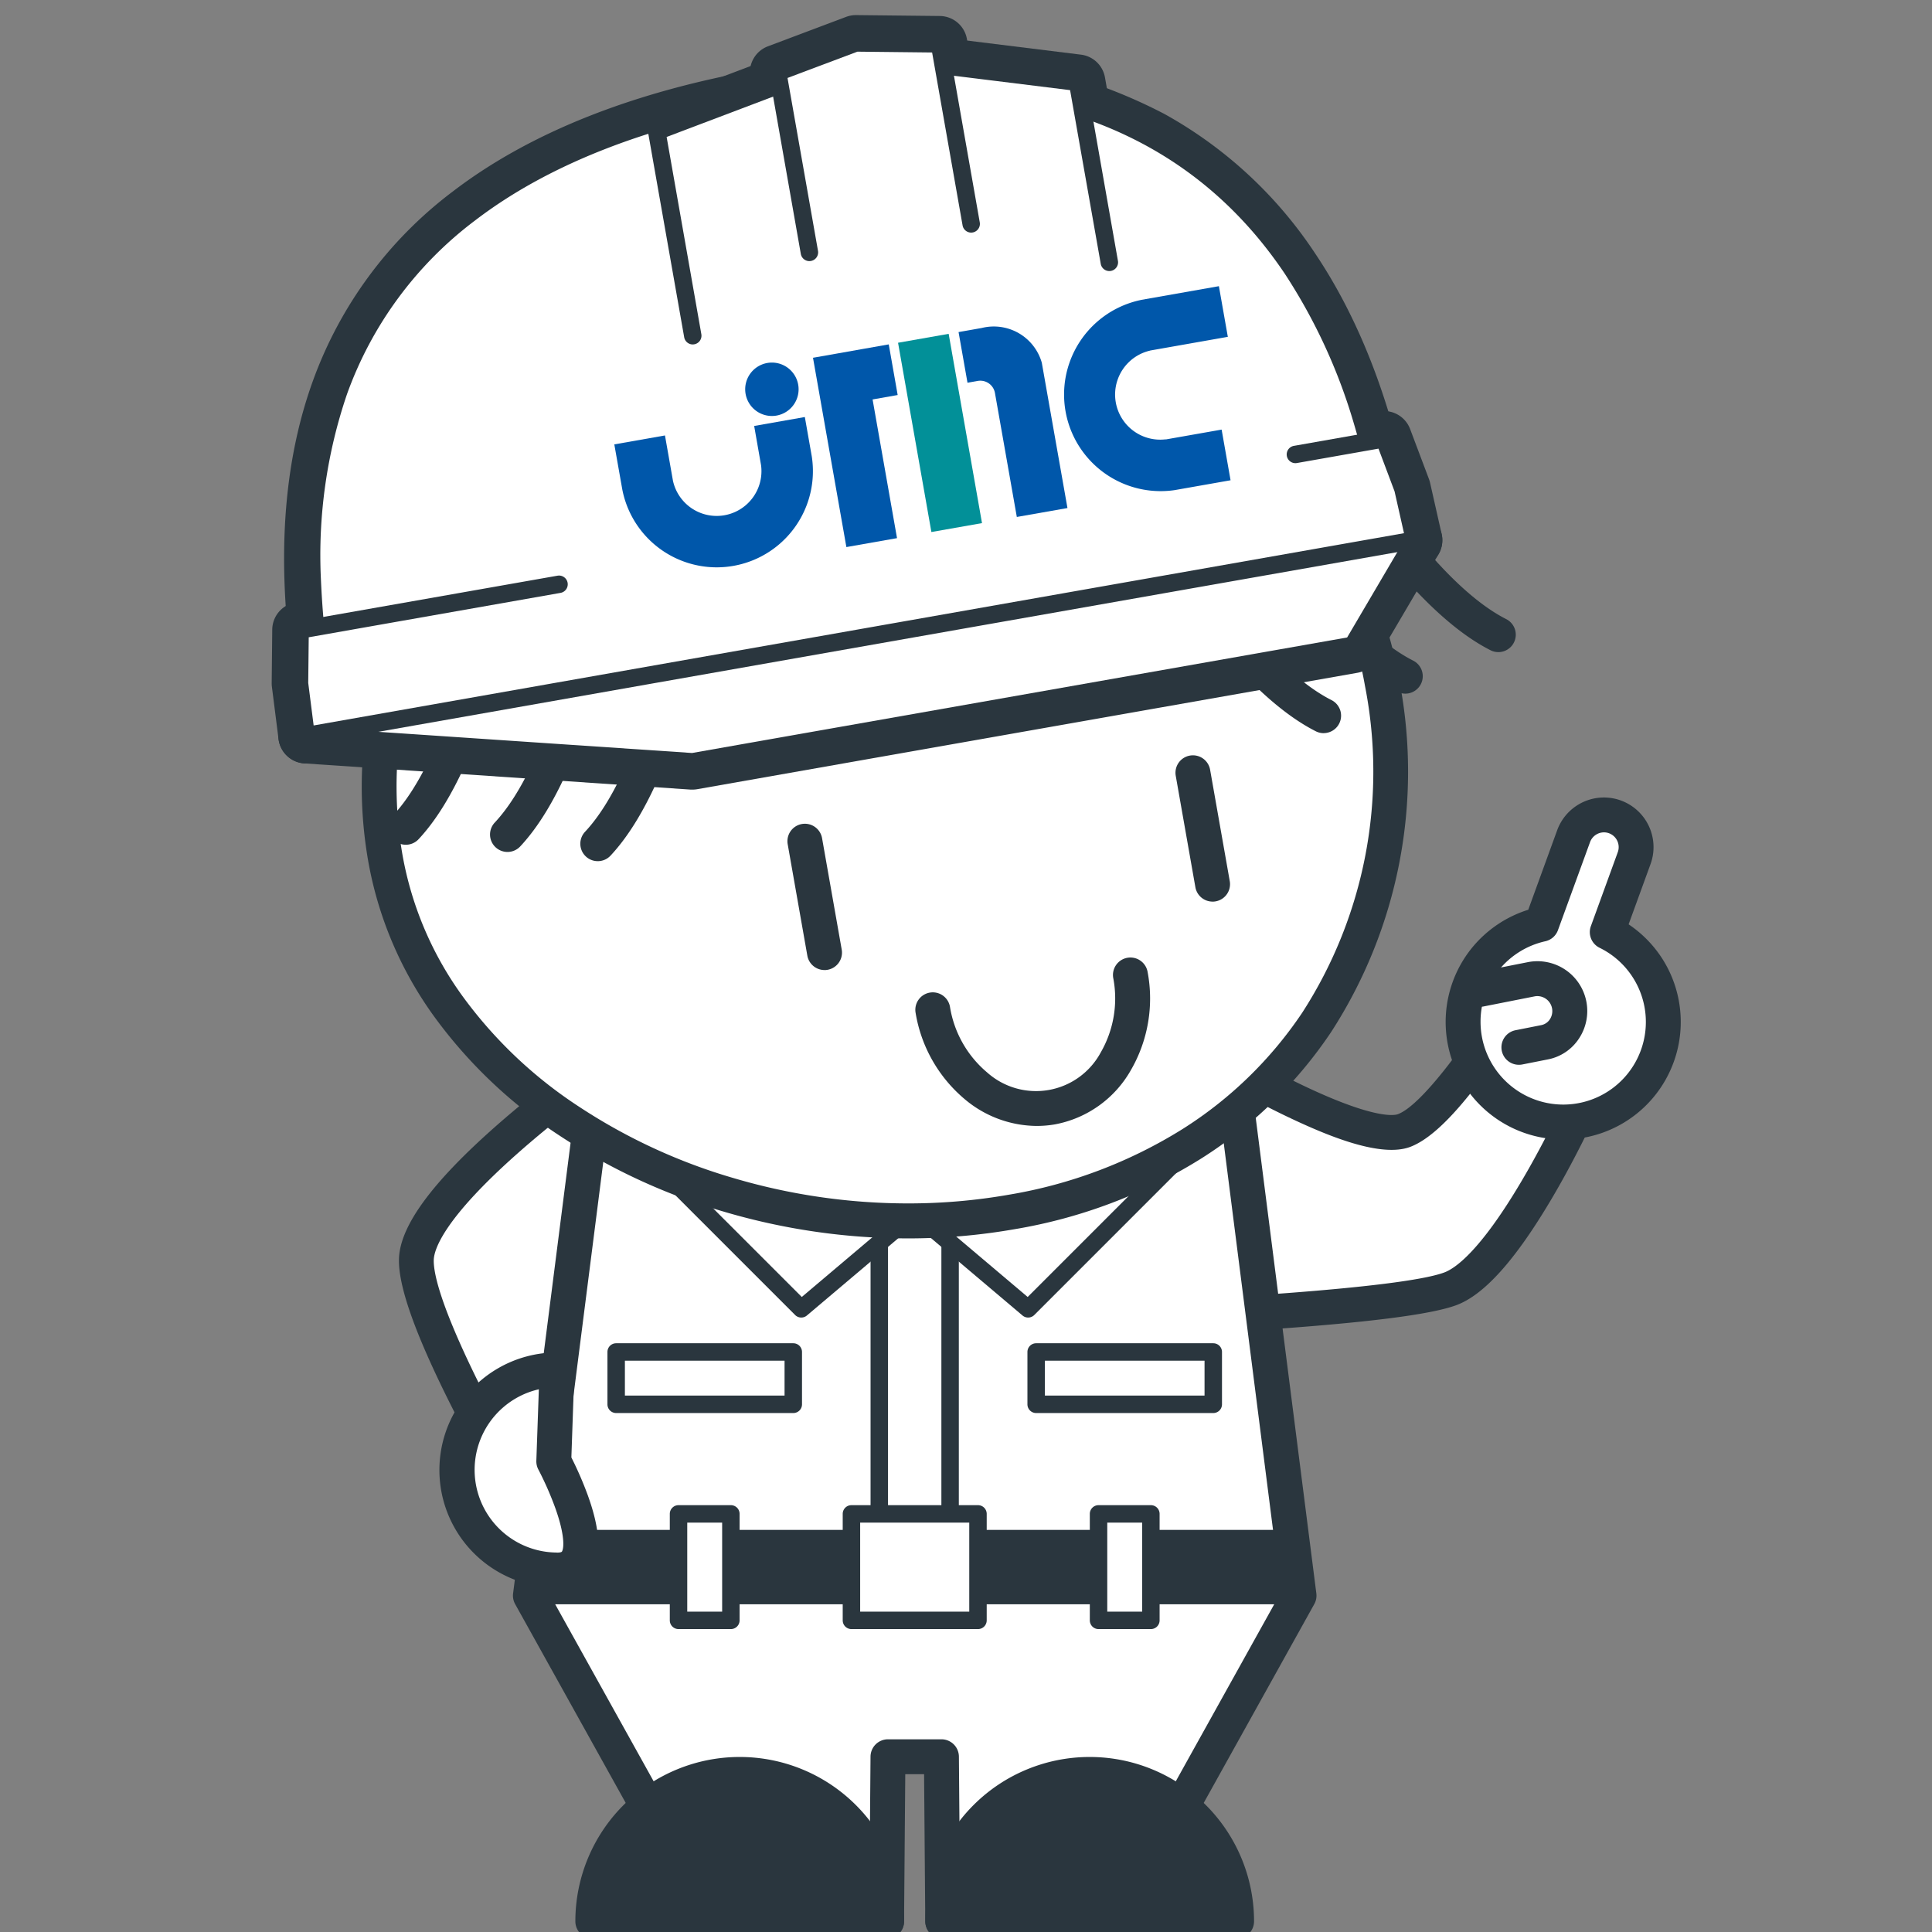 <svg xmlns="http://www.w3.org/2000/svg" xmlns:xlink="http://www.w3.org/1999/xlink" width="128" height="128" viewBox="0 0 128 128">
  <rect x="0" y="0" width="128" height="128" fill="#808080" stroke="none"/>
  <defs>
    <clipPath id="clip-path">
      <rect id="長方形_39697" data-name="長方形 39697" width="128" height="128" transform="translate(-1032 13153)" fill="#fff" stroke="#707070" stroke-width="1"/>
    </clipPath>
    <clipPath id="clip-path-2">
      <rect id="長方形_39548" data-name="長方形 39548" width="93.355" height="127.449" fill="none"/>
    </clipPath>
  </defs>
  <g id="マスクグループ_61370" data-name="マスクグループ 61370" transform="translate(1032 -13153)" clip-path="url(#clip-path)">
    <g id="グループ_62329" data-name="グループ 62329" transform="translate(-1014 13154)">
      <g id="グループ_62235" data-name="グループ 62235" clip-path="url(#clip-path-2)">
        <path id="パス_48654" data-name="パス 48654" d="M56.119,60.842s8.749,5.168,11.41,4.179,6.892-8.1,6.892-8.1l4.758,6.58S74.379,74.1,70.6,75.506s-22.651,2.111-22.651,2.111" transform="translate(7.484 8.883)" fill="#fff"/>
        <path id="パス_48655" data-name="パス 48655" d="M48.108,78.929a1.156,1.156,0,0,1-.043-2.311c5.2-.2,19.338-.943,22.292-2.04.736-.273,2.379-1.419,5.1-6.018,1.158-1.956,2.1-3.848,2.542-4.781l-3.355-4.64c-.425.652-.971,1.46-1.582,2.3-2.009,2.749-3.637,4.326-4.975,4.824-1.9.7-5.241-.664-7.592-1.754-2.543-1.179-4.718-2.46-4.809-2.514A1.156,1.156,0,0,1,56.863,60h0c.022.013,2.18,1.283,4.621,2.414,4.369,2.023,5.6,1.752,5.8,1.677,1.572-.584,4.631-4.8,6.3-7.61a1.156,1.156,0,0,1,1.93-.086l4.758,6.58a1.156,1.156,0,0,1,.116,1.154c-.05.111-1.246,2.742-2.931,5.59-2.391,4.041-4.451,6.339-6.3,7.025-1.694.629-5.967,1.168-13.065,1.651-5.149.35-9.9.53-9.944.532Z" transform="translate(7.328 8.727)" fill="#2a363e"/>
        <path id="パス_48656" data-name="パス 48656" d="M77.827,53.6l1.783-4.9a2.133,2.133,0,1,0-4.009-1.46l-2.125,5.837a6.638,6.638,0,1,0,4.351.521" transform="translate(10.656 7.154)" fill="#fff"/>
        <path id="パス_48657" data-name="パス 48657" d="M77.767,44.838h0a3.288,3.288,0,0,1,3.085,4.414L79.4,53.242a7.823,7.823,0,0,1,2.24,2.291A7.788,7.788,0,1,1,69.021,54.8a7.83,7.83,0,0,1,3.73-2.524L74.67,47A3.3,3.3,0,0,1,77.767,44.838Zm-2.7,20.345a5.473,5.473,0,0,0,2.406-10.39A1.156,1.156,0,0,1,76.9,53.36l1.783-4.9a.98.98,0,0,0-.585-1.254.958.958,0,0,0-.328-.058.984.984,0,0,0-.924.643L74.718,53.63a1.156,1.156,0,0,1-.837.733,5.5,5.5,0,0,0-3.066,1.894A5.4,5.4,0,0,0,69.59,59.7,5.484,5.484,0,0,0,75.068,65.183Z" transform="translate(10.5 6.998)" fill="#2a363e"/>
        <path id="パス_48658" data-name="パス 48658" d="M71.824,59.772l1.708-.338a2.1,2.1,0,0,0,1.617-2.495,2.137,2.137,0,0,0-2.477-1.684l-3.428.677" transform="translate(10.806 8.617)" fill="#fff"/>
        <path id="パス_48659" data-name="パス 48659" d="M71.979,61.084a1.156,1.156,0,0,1-.223-2.29l1.708-.338a.887.887,0,0,0,.568-.385.993.993,0,0,0-.979-1.526l-3.429.678a1.156,1.156,0,0,1-.448-2.268l3.428-.677a3.3,3.3,0,0,1,3.353,5.073,3.184,3.184,0,0,1-2.044,1.374l-1.708.338A1.162,1.162,0,0,1,71.979,61.084Z" transform="translate(10.65 8.461)" fill="#2a363e"/>
        <path id="パス_48660" data-name="パス 48660" d="M8.293,73c-.156,4.354,8.736,18.91,8.736,18.91l7.6-21.894-4.325-9.707S8.449,68.65,8.293,73" transform="translate(1.294 9.412)" fill="#fff"/>
        <path id="パス_48661" data-name="パス 48661" d="M20.463,59.312A1.156,1.156,0,0,1,21.519,60l4.325,9.707a1.156,1.156,0,0,1,.036.85l-7.6,21.894a1.156,1.156,0,0,1-2.079.223c-.022-.037-2.268-3.719-4.463-7.886-3.062-5.813-4.515-9.63-4.442-11.668.078-2.166,2.19-5.045,6.457-8.8,3-2.64,5.924-4.7,6.048-4.791A1.156,1.156,0,0,1,20.463,59.312Zm3.083,10.916-3.556-7.983c-1.124.839-2.929,2.233-4.724,3.815C10.228,70.5,9.629,72.533,9.6,73.2c-.032.9.467,3.462,4.172,10.5,1.14,2.165,2.294,4.2,3.134,5.64Z" transform="translate(1.138 9.256)" fill="#2a363e"/>
        <path id="パス_48662" data-name="パス 48662" d="M42.06,105.977l.088,10.9h11.6l12-21.579L61.289,60.312h-42L14.827,95.3l12,21.579h11.6l.089-10.9Z" transform="translate(2.314 9.412)" fill="#fff"/>
        <path id="パス_48663" data-name="パス 48663" d="M53.905,118.193H42.3a1.156,1.156,0,0,1-1.156-1.147l-.079-9.757H39.818l-.08,9.757a1.156,1.156,0,0,1-1.156,1.147h-11.6a1.156,1.156,0,0,1-1.01-.594l-12-21.579a1.156,1.156,0,0,1-.136-.708L18.3,60.322a1.156,1.156,0,0,1,1.147-1.01h42a1.156,1.156,0,0,1,1.147,1.01l4.459,34.989a1.156,1.156,0,0,1-.136.708l-12,21.579A1.156,1.156,0,0,1,53.905,118.193Zm-10.454-2.312h9.774L64.709,95.228l-4.282-33.6H20.461l-4.283,33.6,11.486,20.653h9.772l.08-9.757a1.156,1.156,0,0,1,1.156-1.147h3.544a1.156,1.156,0,0,1,1.156,1.147Z" transform="translate(2.158 9.256)" fill="#2a363e"/>
        <rect id="長方形_39535" data-name="長方形 39535" width="11.734" height="3.468" transform="translate(22.823 88.572)" fill="#fff"/>
        <path id="長方形_39536" data-name="長方形 39536" d="M.078-.5H11.812a.578.578,0,0,1,.578.578V3.546a.578.578,0,0,1-.578.578H.078A.578.578,0,0,1-.5,3.546V.078A.578.578,0,0,1,.078-.5ZM11.234.656H.656V2.968H11.234Z" transform="translate(22.745 88.494)" fill="#2a363e"/>
        <rect id="長方形_39537" data-name="長方形 39537" width="11.734" height="3.468" transform="translate(50.648 88.572)" fill="#fff"/>
        <path id="長方形_39538" data-name="長方形 39538" d="M.078-.5H11.812a.578.578,0,0,1,.578.578V3.546a.578.578,0,0,1-.578.578H.078A.578.578,0,0,1-.5,3.546V.078A.578.578,0,0,1,.078-.5ZM11.234.656H.656V2.968H11.234Z" transform="translate(50.57 88.494)" fill="#2a363e"/>
        <rect id="長方形_39539" data-name="長方形 39539" width="4.692" height="27.052" transform="translate(40.255 76.506)" fill="#fff"/>
        <path id="長方形_39540" data-name="長方形 39540" d="M.078-.5H4.77a.578.578,0,0,1,.578.578V27.13a.578.578,0,0,1-.578.578H.078A.578.578,0,0,1-.5,27.13V.078A.578.578,0,0,1,.078-.5ZM4.192.656H.656v25.9H4.192Z" transform="translate(40.177 76.428)" fill="#2a363e"/>
        <path id="パス_48664" data-name="パス 48664" d="M31.859,77.159,20.687,65.987,31.859,54.815l7.514,15.991Z" transform="translate(3.228 8.554)" fill="#fff"/>
        <path id="パス_48665" data-name="パス 48665" d="M31.937,77.815a.577.577,0,0,1-.409-.169L20.356,66.473a.578.578,0,0,1,0-.817L31.528,54.484a.578.578,0,0,1,.932.163l7.514,15.991a.578.578,0,0,1-.15.687L32.31,77.678A.576.576,0,0,1,31.937,77.815ZM21.582,66.065,31.97,76.452l6.77-5.724L31.764,55.883Z" transform="translate(3.15 8.476)" fill="#2a363e"/>
        <path id="パス_48666" data-name="パス 48666" d="M44.365,77.159,55.537,65.987,44.365,54.815,36.851,70.805Z" transform="translate(5.751 8.554)" fill="#fff"/>
        <path id="パス_48667" data-name="パス 48667" d="M44.443,77.815a.576.576,0,0,1-.373-.137l-7.514-6.354a.578.578,0,0,1-.15-.687L43.92,54.647a.578.578,0,0,1,.932-.163L56.024,65.656a.578.578,0,0,1,0,.817L44.852,77.646A.577.577,0,0,1,44.443,77.815Zm-6.8-7.087,6.77,5.724L54.8,66.065,44.616,55.883Z" transform="translate(5.673 8.476)" fill="#2a363e"/>
        <path id="パス_48668" data-name="パス 48668" d="M65.267,87.312H15.308l-.481,3.776H65.748Z" transform="translate(2.314 13.626)" fill="#2a363e"/>
        <path id="パス_48669" data-name="パス 48669" d="M15.386,86.812H65.345a.578.578,0,0,1,.573.5l.481,3.776a.578.578,0,0,1-.573.651H14.905a.578.578,0,0,1-.573-.651l.481-3.776A.578.578,0,0,1,15.386,86.812Zm49.45,1.156H15.9l-.334,2.62H65.17Z" transform="translate(2.236 13.548)" fill="#2a363e"/>
        <path id="パス_48670" data-name="パス 48670" d="M38.46,110.558a9.733,9.733,0,0,1,19.466,0Z" transform="translate(6.002 15.735)" fill="#2a363e"/>
        <path id="パス_48671" data-name="パス 48671" d="M58.082,111.87H38.616a1.156,1.156,0,0,1-1.156-1.156,10.889,10.889,0,0,1,21.778,0A1.156,1.156,0,0,1,58.082,111.87ZM39.85,109.558h17a8.578,8.578,0,0,0-17,0Z" transform="translate(5.846 15.579)" fill="#2a363e"/>
        <path id="パス_48672" data-name="パス 48672" d="M18.4,110.558a9.733,9.733,0,0,1,19.466,0Z" transform="translate(2.872 15.735)" fill="#2a363e"/>
        <path id="パス_48673" data-name="パス 48673" d="M38.025,111.87H18.559a1.156,1.156,0,0,1-1.156-1.156,10.889,10.889,0,0,1,21.778,0A1.156,1.156,0,0,1,38.025,111.87Zm-18.232-2.312h17a8.578,8.578,0,0,0-17,0Z" transform="translate(2.716 15.579)" fill="#2a363e"/>
        <rect id="長方形_39541" data-name="長方形 39541" width="3.468" height="7.054" transform="translate(26.954 99.299)" fill="#fff"/>
        <path id="長方形_39542" data-name="長方形 39542" d="M.078-.5H3.546a.578.578,0,0,1,.578.578V7.132a.578.578,0,0,1-.578.578H.078A.578.578,0,0,1-.5,7.132V.078A.578.578,0,0,1,.078-.5ZM2.968.656H.656v5.9H2.968Z" transform="translate(26.876 99.221)" fill="#2a363e"/>
        <rect id="長方形_39543" data-name="長方形 39543" width="3.468" height="7.054" transform="translate(54.781 99.299)" fill="#fff"/>
        <path id="長方形_39544" data-name="長方形 39544" d="M.078-.5H3.546a.578.578,0,0,1,.578.578V7.132a.578.578,0,0,1-.578.578H.078A.578.578,0,0,1-.5,7.132V.078A.578.578,0,0,1,.078-.5ZM2.968.656H.656v5.9H2.968Z" transform="translate(54.703 99.221)" fill="#2a363e"/>
        <rect id="長方形_39545" data-name="長方形 39545" width="8.384" height="7.054" transform="translate(38.41 99.299)" fill="#fff"/>
        <path id="長方形_39546" data-name="長方形 39546" d="M.078-.5H8.462A.578.578,0,0,1,9.04.078V7.132a.578.578,0,0,1-.578.578H.078A.578.578,0,0,1-.5,7.132V.078A.578.578,0,0,1,.078-.5ZM7.884.656H.656v5.9H7.884Z" transform="translate(38.332 99.221)" fill="#2a363e"/>
        <path id="パス_48674" data-name="パス 48674" d="M17.034,83.7s3.875,7.2.213,7.2a6.633,6.633,0,1,1,0-13.266Z" transform="translate(1.656 12.116)" fill="#fff"/>
        <path id="パス_48675" data-name="パス 48675" d="M17.4,76.639a1.156,1.156,0,0,1,1.155,1.2l-.2,5.761a23.546,23.546,0,0,1,1.083,2.492c.819,2.261.911,3.873.279,4.93a2.538,2.538,0,0,1-2.316,1.2,7.789,7.789,0,1,1,0-15.578Zm0,13.266c.029,0,.289,0,.331-.072.139-.232.2-1.11-.46-2.933a21.214,21.214,0,0,0-1.1-2.494,1.158,1.158,0,0,1-.137-.588l.166-4.734A5.477,5.477,0,0,0,17.4,89.9Z" transform="translate(1.5 11.96)" fill="#2a363e"/>
        <path id="パス_48676" data-name="パス 48676" d="M72.611,41.6c2.9,16.448-6.305,31.816-24.539,35.031S9.478,69.688,6.578,53.241s9.529-32.386,27.766-35.6S69.711,25.151,72.611,41.6" transform="translate(0.961 2.664)" fill="#fff"/>
        <path id="パス_48677" data-name="パス 48677" d="M40.969,16.07a36.655,36.655,0,0,1,11.58,1.855,34.067,34.067,0,0,1,9.934,5.215A30.715,30.715,0,0,1,69.9,31.2a28.664,28.664,0,0,1,4,10.357,31.739,31.739,0,0,1-4.522,23.322,28.982,28.982,0,0,1-8.6,8.369,33.818,33.818,0,0,1-12.354,4.68,40.788,40.788,0,0,1-7.064.611,43.1,43.1,0,0,1-12.2-1.769A40.138,40.138,0,0,1,18.3,71.751,31.743,31.743,0,0,1,10,63.895,24.971,24.971,0,0,1,5.6,53.6a28.677,28.677,0,0,1,.573-12.551,31.322,31.322,0,0,1,5.611-11.123,34.976,34.976,0,0,1,9.688-8.514A37.621,37.621,0,0,1,34.3,16.657,38.514,38.514,0,0,1,40.969,16.07Zm.4,60.151a38.469,38.469,0,0,0,6.663-.576,31.521,31.521,0,0,0,11.515-4.354,26.684,26.684,0,0,0,7.92-7.7,29.441,29.441,0,0,0,4.166-21.634,26.363,26.363,0,0,0-3.683-9.526,28.411,28.411,0,0,0-6.864-7.449,33.3,33.3,0,0,0-20.113-6.6,36.2,36.2,0,0,0-6.267.552,35.317,35.317,0,0,0-12.047,4.46A32.673,32.673,0,0,0,13.6,31.346a29.022,29.022,0,0,0-5.2,10.3A26.382,26.382,0,0,0,7.873,53.2a22.678,22.678,0,0,0,4.009,9.349,29.443,29.443,0,0,0,7.7,7.28,37.829,37.829,0,0,0,10.239,4.722A40.786,40.786,0,0,0,41.365,76.221Z" transform="translate(0.805 2.508)" fill="#2a363e"/>
        <path id="パス_48678" data-name="パス 48678" d="M61.817,42.965a1.151,1.151,0,0,1-.521-.125c-5.4-2.733-10.439-11.2-10.651-11.561A1.156,1.156,0,0,1,52.636,30.1c.057.1,4.918,8.25,9.7,10.674a1.156,1.156,0,0,1-.523,2.188Z" transform="translate(7.879 4.609)" fill="#2a363e"/>
        <path id="パス_48679" data-name="パス 48679" d="M66.5,40.7a1.151,1.151,0,0,1-.521-.125c-5.4-2.733-10.439-11.2-10.651-11.561a1.156,1.156,0,0,1,1.991-1.176h0c.049.082,4.913,8.248,9.7,10.675A1.156,1.156,0,0,1,66.5,40.7Z" transform="translate(8.609 4.256)" fill="#2a363e"/>
        <path id="パス_48680" data-name="パス 48680" d="M71.829,38.32a1.151,1.151,0,0,1-.521-.125c-5.4-2.733-10.439-11.2-10.651-11.561a1.156,1.156,0,0,1,1.991-1.176h0c.049.082,4.913,8.248,9.7,10.675a1.156,1.156,0,0,1-.523,2.188Z" transform="translate(9.441 3.884)" fill="#2a363e"/>
        <path id="パス_48681" data-name="パス 48681" d="M18.839,50.68A1.156,1.156,0,0,1,18,48.734c3.673-3.92,5.451-13.256,5.469-13.35a1.156,1.156,0,0,1,2.273.424c-.076.41-1.919,10.093-6.055,14.507A1.153,1.153,0,0,1,18.839,50.68Z" transform="translate(2.76 5.375)" fill="#2a363e"/>
        <path id="パス_48682" data-name="パス 48682" d="M13.669,50.152a1.156,1.156,0,0,1-.843-1.947c3.679-3.927,5.451-13.256,5.469-13.35a1.156,1.156,0,1,1,2.273.424c-.076.41-1.919,10.093-6.055,14.507A1.153,1.153,0,0,1,13.669,50.152Z" transform="translate(1.953 5.292)" fill="#2a363e"/>
        <path id="パス_48683" data-name="パス 48683" d="M7.841,49.739A1.156,1.156,0,0,1,7,47.793c3.679-3.927,5.451-13.256,5.469-13.35a1.156,1.156,0,1,1,2.273.424c-.076.41-1.919,10.093-6.055,14.507A1.153,1.153,0,0,1,7.841,49.739Z" transform="translate(1.043 5.228)" fill="#2a363e"/>
        <path id="線_2485" data-name="線 2485" d="M1.454,8.681A1.156,1.156,0,0,1,.317,7.726L-.982.357a1.156,1.156,0,1,1,2.277-.4l1.3,7.369a1.157,1.157,0,0,1-1.14,1.357Z" transform="translate(60.88 50.053)" fill="#2a363e"/>
        <path id="線_2486" data-name="線 2486" d="M1.454,8.681A1.156,1.156,0,0,1,.317,7.726L-.982.357a1.156,1.156,0,1,1,2.277-.4l1.3,7.369a1.157,1.157,0,0,1-1.14,1.357Z" transform="translate(35.171 54.587)" fill="#2a363e"/>
        <path id="パス_48684" data-name="パス 48684" d="M44.91,65.166a7.463,7.463,0,0,1-4.733-1.757,9.473,9.473,0,0,1-3.271-5.725,1.156,1.156,0,1,1,2.277-.4,7.162,7.162,0,0,0,2.456,4.335,4.868,4.868,0,0,0,7.534-1.328A7.162,7.162,0,0,0,50,55.376a1.156,1.156,0,1,1,2.277-.4,9.473,9.473,0,0,1-1.115,6.5,7.317,7.317,0,0,1-5.029,3.587A7.017,7.017,0,0,1,44.91,65.166Z" transform="translate(5.757 8.43)" fill="#2a363e"/>
        <path id="パス_48685" data-name="パス 48685" d="M73.743,34.467C72.29,26.229,67.735-1.449,32.318,4.8S1.829,37.149,3.539,46.846Z" transform="translate(0.359 0.607)" fill="#fff"/>
        <path id="パス_48686" data-name="パス 48686" d="M3.788,48.939a1.843,1.843,0,0,1-1.815-1.523l-.045-.255C1.043,42.153-.6,32.831,2.6,23.931a27.323,27.323,0,0,1,9.285-12.6c5.077-3.89,11.929-6.616,20.363-8.1a58.191,58.191,0,0,1,10.038-.937,34.439,34.439,0,0,1,16.752,3.9,28.515,28.515,0,0,1,9.98,9.235c4.676,6.96,6.079,14.926,6.753,18.755l.038.216a1.843,1.843,0,0,1-1.5,2.136L4.108,48.911A1.844,1.844,0,0,1,3.788,48.939Zm38.5-42.96a54.507,54.507,0,0,0-9.4.881c-7.846,1.383-14.159,3.873-18.761,7.4A23.694,23.694,0,0,0,6.067,25.178,31.8,31.8,0,0,0,4.414,36.949a58.953,58.953,0,0,0,.872,8.01L71.85,33.222a57.208,57.208,0,0,0-1.474-6.152,35.921,35.921,0,0,0-4.42-9.588,24.865,24.865,0,0,0-8.694-8.06A30.818,30.818,0,0,0,42.284,5.979Z" transform="translate(0.111 0.358)" fill="#2a363e"/>
        <path id="パス_48687" data-name="パス 48687" d="M52.05,16.019l-2.1-11.926L35.4,2.293,22.067,7.345l2.387,13.54" transform="translate(3.444 0.358)" fill="#fff"/>
        <path id="パス_48688" data-name="パス 48688" d="M24.7,22.977a1.844,1.844,0,0,1-1.813-1.524L20.5,7.914A1.843,1.843,0,0,1,21.663,5.87L35,.818a1.843,1.843,0,0,1,.879-.106l14.544,1.8a1.843,1.843,0,0,1,1.589,1.509l2.1,11.926a1.843,1.843,0,1,1-3.631.64L48.617,6,35.878,4.427,24.4,8.777l2.122,12.037A1.845,1.845,0,0,1,24.7,22.977Z" transform="translate(3.195 0.109)" fill="#2a363e"/>
        <path id="パス_48689" data-name="パス 48689" d="M75.406,30.094l-4.1,6.968L27.574,44.773l-25.6-1.732" transform="translate(0.308 4.696)" fill="#fff"/>
        <path id="パス_48690" data-name="パス 48690" d="M27.823,46.865q-.062,0-.124,0L2.1,45.129a1.843,1.843,0,0,1,.249-3.678l25.375,1.717L70.4,35.642l3.666-6.234a1.843,1.843,0,1,1,3.178,1.869l-4.1,6.968a1.843,1.843,0,0,1-1.269.881L28.143,46.837A1.844,1.844,0,0,1,27.823,46.865Z" transform="translate(0.059 4.448)" fill="#2a363e"/>
        <path id="パス_48691" data-name="パス 48691" d="M41.819,13.582l-2.1-11.927L34.179,1.6,29,3.544l2.1,11.928" transform="translate(4.525 0.249)" fill="#fff"/>
        <path id="パス_48692" data-name="パス 48692" d="M31.347,17.565a1.844,1.844,0,0,1-1.813-1.524l-2.1-11.928A1.843,1.843,0,0,1,28.6,2.068L33.779.119A1.843,1.843,0,0,1,34.448,0l5.536.06a1.843,1.843,0,0,1,1.8,1.523l2.1,11.927a1.843,1.843,0,1,1-3.631.64L38.415,3.731l-3.661-.04L31.328,4.98,33.165,15.4a1.845,1.845,0,0,1-1.818,2.164Z" transform="translate(4.277 0)" fill="#2a363e"/>
        <path id="パス_48693" data-name="パス 48693" d="M12.332,35.059l-10.7,1.887-.037,3.542.439,3.46L75.466,31,74.7,27.6l-1.247-3.316-9.085,1.6" transform="translate(0.249 3.79)" fill="#fff"/>
        <path id="パス_48694" data-name="パス 48694" d="M2.283,46.04A1.843,1.843,0,0,1,.454,44.429l-.439-3.46A1.842,1.842,0,0,1,0,40.718l.037-3.542a1.843,1.843,0,0,1,1.523-1.8l10.7-1.887a1.843,1.843,0,0,1,.64,3.631L3.708,38.744l-.02,1.886.18,1.416L73.491,29.77l-.314-1.393-.664-1.764-7.579,1.337a1.843,1.843,0,1,1-.64-3.631l9.085-1.6a1.843,1.843,0,0,1,2.045,1.166L76.673,27.2a1.843,1.843,0,0,1,.073.243l.768,3.4a1.843,1.843,0,0,1-1.478,2.221L2.6,46.012A1.843,1.843,0,0,1,2.283,46.04Z" transform="translate(0 3.541)" fill="#2a363e"/>
        <path id="パス_48695" data-name="パス 48695" d="M73.743,34.467C72.29,26.229,67.735-1.449,32.318,4.8S1.829,37.149,3.539,46.846Z" transform="translate(0.359 0.607)" fill="#fff"/>
        <path id="パス_48696" data-name="パス 48696" d="M3.616,47.5a.578.578,0,0,1-.569-.478L3,46.77c-.864-4.892-2.472-14,.615-22.582C7.4,13.683,17.045,6.994,32.3,4.3a56.925,56.925,0,0,1,9.818-.918c26.808,0,30.9,23.214,32.239,30.842l.038.216a.578.578,0,0,1-.469.67L3.717,47.494A.578.578,0,0,1,3.616,47.5Zm38.5-42.96a55.772,55.772,0,0,0-9.617.9c-8.048,1.419-14.545,3.99-19.311,7.641a24.939,24.939,0,0,0-8.479,11.5A33.054,33.054,0,0,0,2.978,36.818a65.085,65.085,0,0,0,1.107,9.437L73.151,34.076a62.985,62.985,0,0,0-1.736-7.546A37.18,37.18,0,0,0,66.835,16.6C61.457,8.6,53.14,4.543,42.113,4.543Z" transform="translate(0.282 0.529)" fill="#2a363e"/>
        <path id="パス_48697" data-name="パス 48697" d="M52.05,16.019l-2.1-11.926L35.4,2.293,22.067,7.345l2.387,13.54" transform="translate(3.444 0.358)" fill="#fff"/>
        <path id="パス_48698" data-name="パス 48698" d="M24.532,21.541a.578.578,0,0,1-.569-.478L21.576,7.523a.578.578,0,0,1,.364-.641L35.276,1.831a.578.578,0,0,1,.276-.033L50.1,3.6a.578.578,0,0,1,.5.473L52.7,16a.578.578,0,1,1-1.139.2L49.53,4.692,35.552,2.962,22.8,7.794l2.3,13.068a.579.579,0,0,1-.57.678Z" transform="translate(3.366 0.28)" fill="#2a363e"/>
        <path id="パス_48699" data-name="パス 48699" d="M75.406,30.094l-4.1,6.968L27.574,44.773l-25.6-1.732" transform="translate(0.308 4.696)" fill="#fff"/>
        <path id="パス_48700" data-name="パス 48700" d="M27.652,45.429h-.039L2.015,43.7a.578.578,0,0,1,.078-1.153L27.621,44.27l43.4-7.654,3.962-6.738a.578.578,0,1,1,1,.586l-4.1,6.968a.578.578,0,0,1-.4.276L27.753,45.42A.579.579,0,0,1,27.652,45.429Z" transform="translate(0.23 4.618)" fill="#2a363e"/>
        <path id="パス_48701" data-name="パス 48701" d="M41.819,13.582l-2.1-11.927L34.179,1.6,29,3.544l2.1,11.928" transform="translate(4.525 0.249)" fill="#fff"/>
        <path id="パス_48702" data-name="パス 48702" d="M31.178,16.129a.578.578,0,0,1-.569-.478l-2.1-11.928a.578.578,0,0,1,.366-.641l5.181-1.949a.578.578,0,0,1,.21-.037l5.536.06a.578.578,0,0,1,.563.478l2.1,11.927a.578.578,0,1,1-1.139.2L39.308,2.306l-4.948-.054L29.728,3.994l2.02,11.456a.579.579,0,0,1-.57.678Z" transform="translate(4.447 0.171)" fill="#2a363e"/>
        <path id="パス_48703" data-name="パス 48703" d="M18.787,33.921,1.632,36.946l-.038,3.542.44,3.46L75.466,31,74.7,27.6l-1.247-3.316-5.859,1.034" transform="translate(0.249 3.79)" fill="#fff"/>
        <path id="パス_48704" data-name="パス 48704" d="M2.113,44.6a.578.578,0,0,1-.573-.505l-.44-3.46a.576.576,0,0,1,0-.079l.038-3.542a.578.578,0,0,1,.478-.563L18.765,33.43a.578.578,0,1,1,.2,1.139L2.283,37.51l-.033,3.023.359,2.819L74.847,30.614l-.625-2.772-1.064-2.829-5.386.95a.578.578,0,1,1-.2-1.138l5.859-1.034a.578.578,0,0,1,.641.366l1.247,3.316a.577.577,0,0,1,.023.076l.768,3.4a.578.578,0,0,1-.463.7L2.213,44.6A.578.578,0,0,1,2.113,44.6Z" transform="translate(0.171 3.711)" fill="#2a363e"/>
        <path id="パス_48705" data-name="パス 48705" d="M29.212,23.425a1.769,1.769,0,1,0-2.049-1.435,1.769,1.769,0,0,0,2.049,1.435" transform="translate(4.235 3.108)" fill="#0057aa"/>
        <path id="パス_48706" data-name="パス 48706" d="M29.358,26.226h0a2.966,2.966,0,0,1-5.837,1.029h0l-.529-3-3.356.592.531,3h0a6.373,6.373,0,0,0,12.55-2.213h0l-.458-2.6-3.357.592Z" transform="translate(3.064 3.595)" fill="#0057aa"/>
        <rect id="長方形_39547" data-name="長方形 39547" width="3.405" height="12.733" transform="translate(41.498 21.708) rotate(-9.99)" fill="#029098"/>
        <path id="パス_48707" data-name="パス 48707" d="M32.488,19.5l-1.466.258L33.234,32.3l3.355-.592L34.97,22.52l1.662-.294-.591-3.355-1.664.294Z" transform="translate(4.841 2.945)" fill="#0057aa"/>
        <path id="パス_48708" data-name="パス 48708" d="M40.9,17.94l-1.536.271.592,3.356.687-.121a.985.985,0,0,1,1.132.8l1.449,8.214,3.355-.591-1.7-9.629a3.306,3.306,0,0,0-3.98-2.3" transform="translate(6.143 2.79)" fill="#0057aa"/>
        <path id="パス_48709" data-name="パス 48709" d="M50.538,16.447a6.4,6.4,0,0,0,2.222,12.6l3.705-.653-.592-3.357-3.705.653v-.009a2.988,2.988,0,0,1-1.037-5.877V19.8l5.153-.909-.592-3.356-5.151.909Z" transform="translate(7.063 2.425)" fill="#0057aa"/>
      </g>
    </g>
  </g>
</svg>
